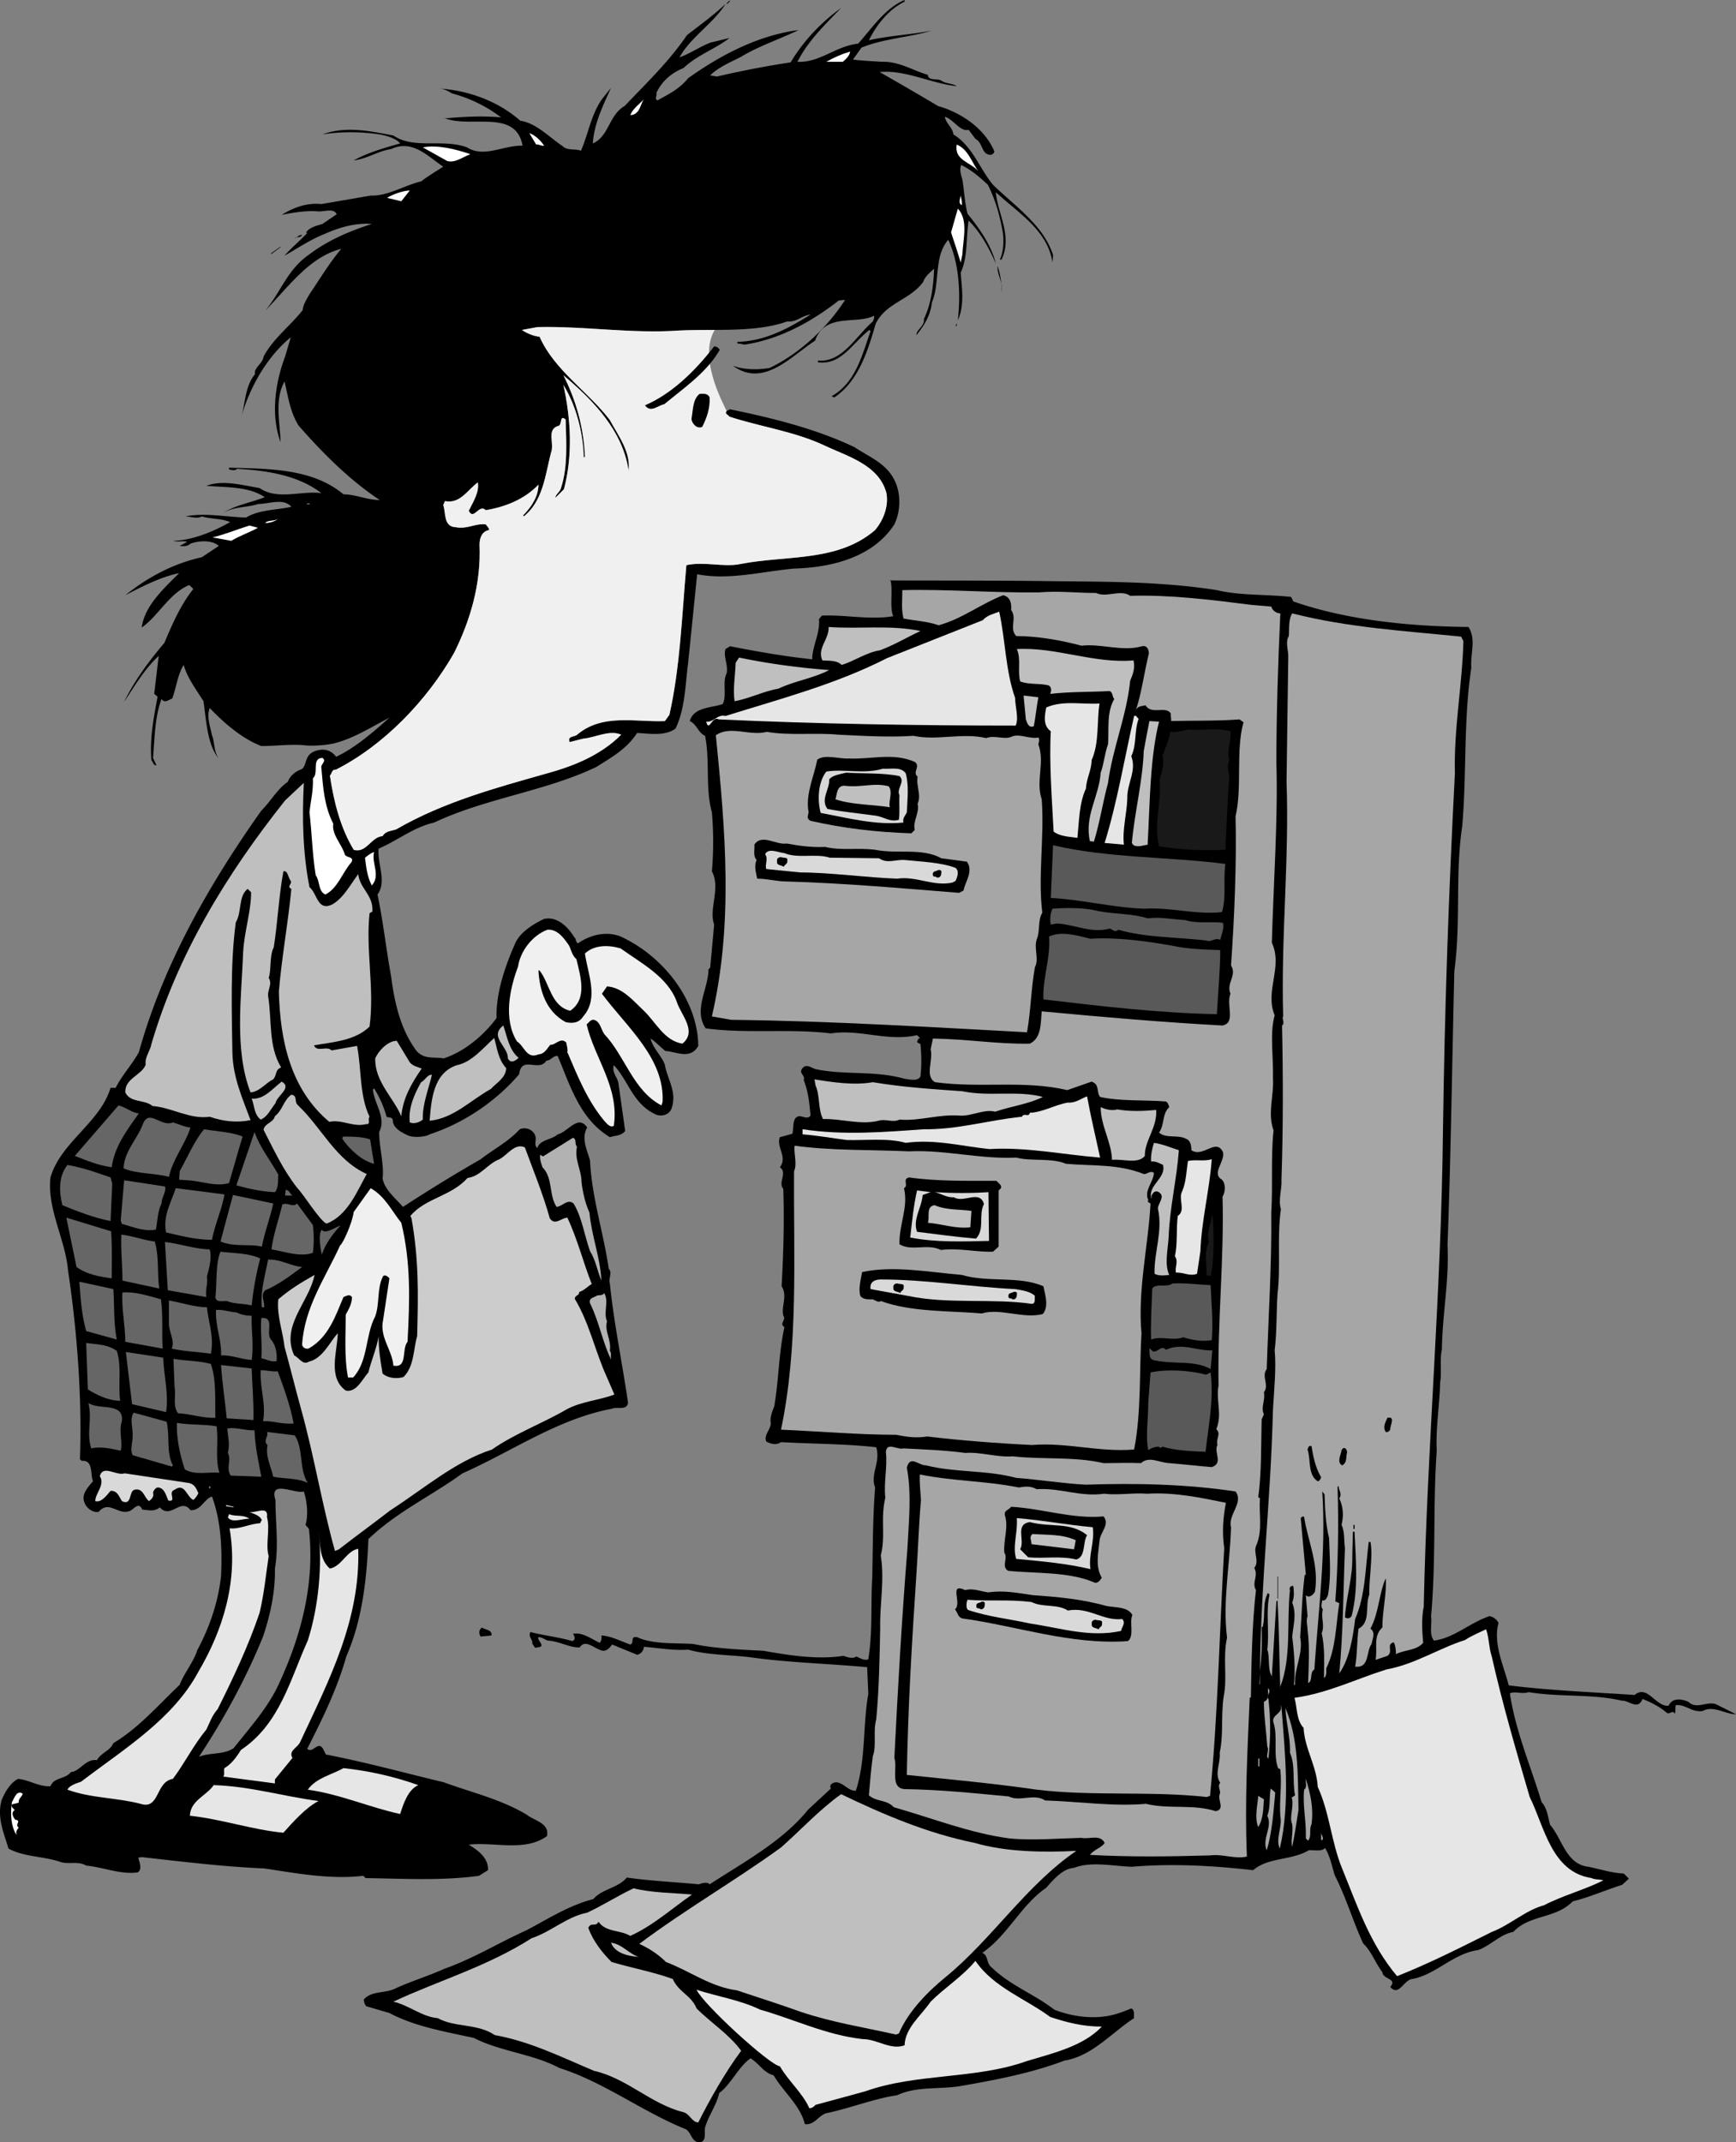<svg xmlns="http://www.w3.org/2000/svg" width="306.304" height="377.902"><rect width="100%" height="100%" fill="#808080" stroke="none"/><path d="M54.003 131.5c-2.5-.297-5.097.102-7.898.102-3.398-1.301-6.5-4-9.102-6.7-.597 1.5.102 3.301.403 4.801.5 1.297.3 2.899 1.199 4.098-2-2.301-2.2-6.598-2.7-10.098-1.3-2.101-2.8-4-3.5-6.402-1.1 1.8-1.3 4-2 5.902-.698.297-1.402.899-1.902.098-1.199 3.199-1.199 6.8-1.5 10.402l.602 1.297c-.5.102-.602-.598-.898-.898-.301-3.899.398-7.399 1.097-11.2l-.597-.5.796-6.699c-2.5 2.297-4.296 5.399-6.097 8.098 1.8-3.7 4.3-7.098 7.097-10.399 1.403-3.3 2.801-6.601 5.102-9.5l-.7-.699c-3.5 1.399-5.5 5.5-8.402 7.5.5-3.8 3.801-6.8 6.602-9.601-3.3.699-6.398 2.3-9.5 3.898 4-3.2 8.5-5.598 13.5-6.7l3-2c-1.102-1-3.3-1-5-.398-.5.5-1.3.5-1.898.399l1.296-.7c-.699-.3-1.5.102-2.398-.199 3.3-.101 6.8-1.5 10-3.3-1.7-.7-3.3-.5-5-1-.898.5-2 0-2.898 0 3.398-.7 7.199.101 10.699.199 2.3-1.399 5.3-1.301 8-1.899-1.403-1.601-3.903-.5-5.801-.5-2.2.7-4.398.399-6.398 1.7 2.199-1.5 5-1.899 7.5-2.899-2.801-1.902-6.704-1.703-10.301-2 2.898-1.101 6.398-.101 9.398.399 3.2 2.199 7.403.398 10.903.898-4-3.098-9.403-4-14.903-4.297-.3.399-1 .2-1.398.098V82.5c7 .203 14.699.102 20.199 4.703 2.2 0 4.102 1 6.398 1-5.296-3.5-10-8.203-14.296-13.101-1.5-2.301-1.903-5.301-2.5-7.801-1.801 3.199-.801 7.101-.704 10.699-1.796-4.898-.898-10.598.801-15.098l1-3.402c-4.398 3.602-7.398 9.203-8.8 14.3.8-2.597.703-5.698 2.5-7.8-.297-1.098 1.402-1.898 1.5-3.098 1.703-3.199 4.703-5.402 6.902-8.199.097-1 .699-1.902 1.199-2.8 1.7-2.5 3.5-5.5 5.602-8-5.602 1.398-9.301 6.699-13.403 10.898 2.801-3.399 3.903-7.2 7.602-9.801 3.398-2.598 7.199-4.2 11.199-5.5-3-.2-5.7.602-8.398 1.8-2.5 1-4.704 2.5-7 3.802 1-1.2 2.699-2.602 4-4L54.003 41c.602-.898 1.903-1.2 2.903-1.5l2.5-1.7c-.5-1.097-2-.5-3.102-.5-2.199-.198-4.597.2-6.597.602 1.898-1.199 4.398-2.199 7-1.902l8.699-1.5c3.097.102 5.898-1.797 8.898-2.5 1.301-1 2.5-1.7 3.903-2.598-2.602-1.699-5.403-4.902-9.204-3.101-2.199.3-4.199 1.699-6.597 2 2.5-1.399 5.398-2.2 8.199-3-.7-.899-2.5-1.399-3.7-1.598a33.52 33.52 0 0 0-10 0c4.098-1.5 8.302-.601 12.5.2 3.7 2.5 8.7.5 13 2.097 3 1.902 6.4-.398 9.802-.297-1.204-6.5-9-3.101-13.602-4.8h-.398c3.5-.301 6.597-.5 10.199-.2-2.5-1.902-5.5-3.402-8.602-4.203-.699-.398-1.5-.898-2.5-.898 5.102.3 10.403 2.101 14.5 5.699 2.801.402 5.102 2.902 7.5 4.5.7.8 2.403.402 3.2.8 1.3-3 1.8-6.398 3.703-9.101l1.597-2c-1.199 2.703-3 6.203-3.199 9.8 2.898-1.3 2.8-5 5.602-6.597 3.898-4.101 7.796-7.8 11-12.5 2.296-1.8 4.699-3.5 6.796-5.5-2.097 3.399-6.199 5.899-8.097 9.399 1.8-.602 3.597-1.899 5.5-2.602l3.3-.797c-2.402 1.899-5.703 3-8.101 5.297-2.2.902-3.8 2.3-4.8 4.402.198.5-.4 1 .198 1.301 1.801-1 3.903-2 5.403-3.902 5.898-4.2 12.5-7.598 19.5-8.5-3.301 1.601-7 2.8-10.301 4.8-1.8.899-3.898 1.801-5.3 3.2l1.198.199c4.301-1 8.403-1.797 13-2.5 2.204-3.7 5.301-7 8.903-9.598-2.903 3-5.903 5.899-7.7 9.5 3.899.2 6.797-2.8 10.7-3.199 2.5-2.8 4.8-6.3 8.199-7.703v.3c-2.898 1.403-5 4.2-6.3 6.802 3.5-.801 7.5-1 11.1-1.7-4 1.2-8.5 1.399-12.402 3l-1.5 2.098c1.403.203 3.5.3 5.102.402 3-.101 5.398 1.5 8.102 2.301.097 1.2 1.796.5 2.5 1.098.796.5 1.898.402 2.597.902-4.597-.5-9-2.902-13.597-2.5 3.296 1.899 6.796 3.899 10.296 6 3.903 1.098 8.102 3.797 9.903 7.899.097.398-.301.601-.5.699-1.801.101-1.403-2.098-2.801-2.801l-1.2-1.598c-1.5.399-2.698-1.902-4.198-2.3.199 1.199 1.398 1.898 1.5 3.101 3.398 2.098 4.597 6 7 8.899 3.898 3.8 8.898 7.101 10.597 12.398l-.097 1.3c-.903-5.698-5.903-8.597-10-12.398.296 3.801 3 7.7 1 11.899h-.301c.699-1.399.8-3.7.398-5.5-.5-2.7-1.3-5.301-2.5-7.7-1.5-1.398-2.898-2.601-4.699-3.5-.398.801 0 1.801.2 2.602.3 1.797.402 4 .902 6 2.199 2.7 4.199 5.598 5 8.797-1-2.297-2.5-5.297-4.801-7.598-.5 3.098-.102 6.399-1.403 9.2.204 2.8.704 5.699-.5 8.398.5-4.398.301-10-1.699-14.2-2.597 3-1.398 7.602-2.898 11.102-.2 2.2-1.403 4.098-2.7 5.7-.101-.899 1.5-1.602 1.297-2.801 1.301-2.7 1.704-5.899 1.801-8.899-.5.5-1.597 1.301-1.898 2.301-2.403 3.297-6.5 3.598-8.403 7.399-1.398 4.898-3.097 10.199-7.296 13l-.5-.2c4.296-2.402 5.398-7.3 6.898-11.5l-.2-.199c-3 2.297-5 6.297-9.1 5.7v-.301c4.3.398 6.698-4.301 9.698-6.899.102-.3.301-.601.204-1-3.204 1.598-8.602-.601-10.403 4.399-4.199 2.699-9.097 8.398-14.5 4.398 1.801.703 4.2.8 6.5.402 5.2-2.5 10.102-7 13.301-12l-1.102.098c-5 3.902-10.597 6.902-16.699 7.8-.3-.097-.8-.198-1.199-.198V60.3c4.8-.098 8.898-2.301 12.898-4.801-1.398.102-2.5 1.402-4.097 1.203-3.828 1.363-8.305 1.473-12.801 1.496-2.086.012-4.172.008-6.2.102-8.5.601-16.8-.801-25.1-.598l-2.7.5c.5.399 1.898 1.098 3.102 1.2 2.597 5.898 8.597 9.699 12.398 14.699 1.5 2.8 3.7 5.601 3.3 8.898-1-6.898-6.1-12.297-11.5-16.797 2.2 4.297 3.598 9.2 3.802 14.399-.102 0-.102.101-.204.101-.097-4.203-1.296-9.101-3.597-12.8 1.3 5.898 1.699 12.3.097 18.398l-1.5 1.5c0-.598.903-1.098 1-1.801 1.204-3.598.903-8.098.801-12-1.097-.898-.597.8-1.199 1.102-2.3.601-.7 3.101-1.398 4.8-1 3.899-1.403 8.5-4.801 11.2l-.102-.2c1.403-1.402 2.7-3.3 2.7-5.402-2.5 2.602-5.797 3.902-9.297 4.5-1.204-1.2-2.102 1.902-3 .102.796-1.602 1.898-3.301 1.597-5-1.898 1.398-3.097 3.8-5.8 3.3l-.297.7c.5 1.398 0 3.8 2.199 3.898 2 .402 3.398-.7 5.3-.5.2.3.598.602.598 1-1.199.203-1.699 1.3-1.699 2.602.3 6.8-1.602 13.3-4.5 19.101-4.8 8.399-12.398 16.297-20.898 20.598-.704-.098-.602.699-1 1 .699 4.601 1.796 9.101 4.199 13.101 2.199.7 3.097-2.3 5.097-2.402.5-.898 1.5-.898 2.403-1.2 8.3-4.8 17.5-7.3 26.699-9.898 4.7-1.3 9.398-3.199 13-6.8-2.102-.899-4.5.5-6.7.699l-2.402.601c-.398-1 .602-.902 1.204-1.199 4.5-3.902 10.296-2.3 15.597-2.5l.801-1.101c1.898-8.399 2.2-17.399 3-26.399 3.102-.703 6.602.399 9.5-.203 8.102-1.598 17.2-.297 23.8-6 1.5-1.797 2.4-4.2 2-6.5-1.3-5-6.902-6.5-10.902-8.398-5.296-2.5-11.296-3.301-16.796-5.102-.301-.398-.903-.5-.5-1l.597-.297c7.301 1.5 15.102 3.399 22 6.7 2.2 1.5 5.301 2.699 6.801 5.398 1.398 2.402 1.398 5.699.2 8.199-3.7 5.703-10.802 7.602-17.7 7.8-5.602.5-11.5 2.102-17.102 1 0 0-1.5 14.802-1.597 15.7-.5 3.8-.5 7.902-2.2 11.5-1.8 1.402-4.601.902-6.8.8-1.801 2.802-4.5 4.302-7.2 6-9 4.302-19.5 5.5-28.601 9.802-3.602.8-6.5 3.199-9.8 4.601-.302 2.5 1.5 5.797-.2 8.098 1 4.699 1.5 9.5 2.398 14.402.602 4.598 1.602 9.297 4.5 13.2 1.403 1.5 2.801 1 4.801 1.3 3.602-1.203 6.903-3.902 9.301-7.101-.102-4.5 1.5-9.102 3.3-13.2.9-2 3.2-3.402 5.098-4.3 2.301-.5 4.204 1.398 5.301 3.199.403.3.2.902.7 1.101 2.101-1.5 5-2.199 7.5-1.199 7.402 3.399 13.601 11.098 13.703 19.297-1.403 2.5-3.903 1-5.801.902-.903-.699-1.7-1.601-2.602-2.199.301 1.598 1.903 3 2.5 4.598.403 2.5 2.2 4.8 1.2 7.699-.399 1.203-1.899 1.602-3 1-3.899-1.898-4.7-6-7.2-8.598-.398 1.2.602 2.098.801 3.098l1.2 8.5c-.7.902-1.802.8-2.7 1.102-5.3-3.2-7-9.102-9.2-14.301-.698-.2-1.198.8-2 .8-1.3 2.102-4.402-1-4.8 2.399-4.3 5-10 8.703-15.8 10.602-.7.5-3 .601-3.802.199-1.097-.5-2.699-1.301-2.699-2.7-.097-.601-.699-.398-1.097-.601a18.655 18.655 0 0 0-2.204-5l-.199.203c.2 2.5 2.403 4.899 1.102 7.5 0 2.797.898 5.7.597 8.2.403 2 2.204 3.398 3.602 5 4.602-3 9-5.7 13.7-8.403 2.3-1.797 4.902-3.098 6.902-5.297 1.199-.5 2.597.2 2.796 1.399.102.8-.296 1.398.301 1.898.5-1.5 2.5-1.398 3.602-2.398 1.8-.399 3.597-3.602 5.199-1.2-1.102 1.899 0 4 .5 5.801.3 6.5 2.398 12.797 3.3 19.098.7.699-.1 1.8.2 2.601.7 6.899 2.2 14.098 3.2 21-.098 1.5-2 .7-2.802 1.098-9.597 1.8-17.597 7.5-26.398 11.402-5.5 4-11.602 6.801-16.602 11.598-.296 7.203-1.097 14.3-3.898 20.703-1.602 5.7-4.2 11-6.898 16.297 1 .902 1.898-1.5 2.796 0l.5 1c7.204 1.402 13.704 3.203 20.801 4.902 4.903 1.801 10.102 3 14.602 5.7 1.398 1.101 4.097 1.5 3.597 3.8-3.898 2.801-9.199 1-13.796 1.5 1.597 1 3.5 2.301 3.398 4.5l-1.602 1c-6.5.899-13.398.5-20 .399l-.398-.399c-6 .7-12-.5-17.5-1.3-7.102-.301-14.5-1.2-21.602-2l-.597.101c.097.598.8 2-.102 2.598-3.097.402-6-.899-9.097-1.2-1.5-.898-3.204-.101-4.704-.699-3.097-1-6.199-.8-9-2.3-.796-2.7-2.097-5.5-1.199-8.602.602-1.398 1.5-3 2.903-3.7 2 .2 3.597 1.403 5.699 1.302.597-1.602 2.597-1.2 3.597-2.5 1.602-.102 2.602-2.399 4.602-2.102.8-1.398 2.3-1.598 2.898-3 4.5-2.7 7.903-6.7 11.704-10.297.796-2.101 2.5-4.101 3.097-6.101 2.2-4.102 3.7-8.5 4.2-13.102.203-5 0-9.598-1.598-14-1.403.402-1.903 2.5-3.801 2.402-1.7-2.3-3.5 1.7-5.398-.5-1 .801-1.903.5-3.102.399-.7-1.598-1.602.199-2.398.3-2 .602-3.5-2-5.301.102-1 .2-2-.601-2.403-1.402-.796-1.598.403-2.801 1.403-4-.5-1.2.097-3.801-2-3.598l-.301-.3c.398-10.801-.5-22.602-2.102-33.301-.5-5.602-3.699-10.7-3.097-16.399 1.8-6.203 8.8-9.703 10.597-15.8h.903c1.097-2.2 2.898-4.102 4.097-6.301C28.804 170.203 36.707 156.3 46.105 143c1.8-1.797 2.8-3.797 4.7-5.098.3-1 1.402-1.902 2.402-2.199 1.148-.789.25-2.937 3.21-3.414 1.938-.312 2.887 1.211 2.887 1.211 3.403-1.598 6.602-4.398 9.403-6.898-3.102 1.601-6.164 3.582-9.563 4.48-1.477.395-4.039.52-5.14.418zm-5.398 133.102c0 4.101.602 8.101-.102 12.101.102 3.899-.796 8.2-2.097 12-3 7.399-7 14.7-11.301 21.2 2-.801 4.2-.301 6.102-1.5 3-3.801 6.296-7.403 8.199-11.801 3.699-8.102 6.199-17.301 5.097-26.899l-.597-.703c.5-1.7.3-4.098-.301-5.898-1.5.5-6.2-2.2-5 1.5"/><path d="m128.707.102.097.101-.5.5-.097-.101.5-.5"/><path fill="#fff" d="M148.707 10.902h-2.903c1.403-.8 2.801-1.402 4.2-1.8-.098.699-.7 1.3-1.297 1.8m-37.5 9.398c.5-1.198 1.597-1.898 2.398-2.8-.602.8-.7 2.8-2.398 2.8m-15.204 5.403c-.5.098-.898-.3-1.398-.203l-1.2-2c1 .3 2.098 1.402 2.598 2.203m76.602 4.5c-1.3-1.601-4.3-1.902-3.8-4.703 2 .8 2.698 3.203 3.8 4.703m-89.602-3c-1.398.5-2.699 1.598-4.097 1.2L74.605 26c2.5-.5 5.8.3 8.398 1.203M70.804 35.5l-2.5-.598c.903-.601 2.903-1.3 4-1.3l-1.5 1.898m98.903.703c-.704-.402-.301-1-.204-1.703.102.602.301 1.102.204 1.703m.097 8.699c-.097.399-.199.899-.3 1.399-.5-1.7-1.098-3.5-1.7-5.301l1.2-4.2c1.902 2 .902 5.5.8 8.102"/><path d="M53.304 41.5c-.3.5-1 .203-1.3.5.402 0 .703-.7 1.3-.5m-3.801 2v.102L47.906 44.8l-.102-.098 1.7-1.203M176.707 51.5c.296-1.797-.801-3-.704-4.598.5 1.399.801 3.399.704 4.598m-8.102 6 .2-.5v.5zm-65.398 23.8.199.102-.301 1.399h-.102l.204-1.5"/><path fill="#fff" d="m54.003 88.902.403-.101.398.101zM49.105 91.5c-.602.5-1.398.703-2.3.8.3-.597 1.6-.3 2.3-.8m-3.602 1.602c-1.199.699-3.199 1.398-4.699 2.3l-3.3-.601c2.101-.5 4.3-1.399 6.5-2.098l1.5.399"/><path d="M184.003 102.5c10.594.137 20.5 0 30.704 1.602 4.199 1 8.5.699 13.097 1.199l.403.8c9.5 3.301 20.5 4.399 30.898 4.5 1.398 2.2.3 4.7.5 7.2-1.398 9.101-.8 18.5-1.602 27.902-1.296 8.598-.199 16.797-1.398 25.598-.398 16.5-.602 32.199-1.2 48.402.302 6.2-.902 12-1 18.399-.402 1.601 0 4.199-.3 5.699-.102 4.199-.8 8.101-.602 12.101-.699 9.598-.097 19.098-1 29.2.204 1.3-.398 3.199.5 4.3 3.5-.402 6.403-3.199 9.801-4.3.7.101 1.301.601 1.602 1.199-1 3.601.898 7.5 1.8 11 7.098.902 14.797 1.199 22.2 1.699 2.3-1.898 3.699 2.102 6 1.902.699-1.5 2.3-1.199 3.5-.699 1.398 1.399 3.199-.101 4.8.399l3.598 1.8c-1.898 0-4-1.601-5.8-.601-1.899.402-3.098-1.2-4.797-1-.204.402 0 1-.204 1.5-.5-.801-.898.402-1.597-.301-1.2-1-2.602-1.7-4.102-2.297-.8 2.098-2.398.2-3.699.297-5-1.2-10.898-.598-16.398-1.5-1.102.402-2.301-.2-3.301.203 1 6.7 3.699 12.899 5.597 19.2 1 1.097 1.102 2.597 1.5 4 2.204 2.597 2.801 6.898 6.704 7.398 2.097.402 4.097 1.101 6.296 1.199l.903.902-1.2 1.098c-2.902.902-5.8 2.203-8.703 2.902-3 3.098-7.597 2.301-10.5 5.399-2.296.402-4 2.402-6.199 3.199-4.398.602-7.398 4.3-11.597 5.102-1.5.101-2.403 3.199-3.903 1.398 1.301-1.5-1.3-1.297-1.398-2.598-1.301-1.699-1.801-3.5-3.403-5.101-1.796-3.899-3-8.098-5-12-.5-1.598-.796-3.301-1.699-4.801-.699.703-2.097.3-2.898.402-3 1.801-7.102 1.2-9.801 3.5-7.2-.8-14.102-1.199-21.398-.601-3.301-.098-7.204-1-10.204.199-1.898.102-3.5 1.902-4.898 3.5-4.5 3.102-6.7 8.3-11.3 11.5 1.1.402.698 1.8 1.6 2.5 3.4 3.3 7.5 4.703 11.098 7.5 2.704 1.102 6.102 1.602 8.903 1.203 1.699-.203 3.199-.8 4.699-1.402.7.3.398 1.3.5 1.699-4 2.602-7.398 6.703-12.3 7.5-5.802 2.203-12.098 3.402-18.4 4.5-3.8.602-7.698 0-11.1 1.602-4.098.601-8.302 2.3-12.598 3.199-1.403.5-2 2.101-3.704 1.902-.796-3.3-3.796-5.703-5.5-8.601-1.796-.5-2.464-2-4.066-3-2 1.3-3.633 4.8-5.531 6.101-.5 2.2-1.903 4-2.5 6.098-.2.8.398 2.601-1.102 2.601-1.3-.101-1.3-1.699-2.3-2.3-7.7-3.102-14.399-8.301-22.297-10.801-4.704-2.5-10.403-2.899-15.102-5.301-5-1.098-10.398-2-14.898-4.398l-4.102-1.2a1.92 1.92 0 0 1-.398-1.199c1.398-1.601 3.898-1 5.699-2 2.898-1.3 5.597-2.101 8.5-3.402 5.097-1.801 9.597-4.598 14.5-6.801 3.8-2 7.5-4.398 11.8-5.5 1.5-1.797 4.297-1.898 5.899-3.797 4 .598 8.602.797 12.7 1.2.5-.2 1.5-.5 1.902 0 6-3.903 12.898-7.602 17.398-13.2l4-3.703c-.398-.7.398-1.098 1-1.098 1.398.2 2 1.5 3.398 1.5 1.801-5.5 1.204-11.5 2.204-17.101l-.204-4.7c-6.296-.601-13.796-.8-20.199-1.699-3.699-.5-7.898-.402-11.398-1.402-2.5.203-5.2-.297-7.801-.5 0 .602-.5 1.3-1.2 1.402l-4.402-1.8c-.398.5-.796 1.101-1.597 1.101-1.403-.203-3.102-2.203-4.102-.601-1.8.101-3.597-1.102-5.699-1.2-.5-.199-1-.601-1.602-.601-.296.601 1.5 1.699-.199 1.8-.597.301-.597-.5-.898-.601.199-.7-.801-1.297-.301-2.098 2.3.598 5 .899 7.398 1.598.602-.297.403-.797.102-1.297 1.7-.3 3.2.899 4.7 1.598.3-.301.402-.801.3-1.301 1.7.102 3.398 1 5.102 1.602.796-.301-.102-1.5 1.199-1.301 2.8 1.3 6.699 1 9.898 1.199 3.801.8 8.301 1 12.403 1.203 4.5.797 9.398 1.598 14.097.899.7.199 1.602.601 2.301.101.602.297 1.5.797 2.102.5.796-5 .398-9.5.699-14.601.097-5.102.097-10.7.5-15.7-.903-2.3 1-4.5.199-7.101-5.2-.598-11.3-.598-16.8-.899-.9.598-1.802.301-2.598-.101-.5-1.098.699-2 .796-3.2-.199-1 .204-2 .602-3 .8-4.601.8-9.5 1.8-14-1-.601.4-1.3-.198-2-.403-1.699.796-3.5-.301-5.199.3-5.3.5-11.3.3-17.199-1-1.101.797-2.8-.601-3.8 1.398-1.801-.7-3.602 0-5.301l2.2-.602c.3-1.098-.098-2.898 1.198-3.098.704 0 1.5.598 2-.101-.199-2.399-.398-4.2-1.199-6.301.301-.797-.699-1-.398-1.797.699-1.203 1.597-.402 2.5-.101 5.3 1.101 10.398.199 15.699 1.699.898.101 2.3.5 2.8-.399.2-1.8.2-3.699 0-5.699-.198-.203-.6-.203-.6-.5.198-.203.198-.703.6-.5l-.6-.601c-5.2 1.199-10.098-1.102-15.2-.301-7.3-.899-14.8.101-22.102-.899-2.199-3.3.5-7 .5-10.402l.301-.297.7-7.601c-1-2.801 1.203-6.399-.399-9.399.3-3.3.3-7.101 0-10.402-1.2-4.399-.3-8.899-1.2-13.5-1.198-.5-1.5-2.098-2.698-2.598.699-2.5 3.796-2.3 5.796-3 .801-1.402-.097-4 .704-5.402.296-1.598-.602-2.899-.204-4.301l.801-.5c4.602.902 9.602 1.8 14.5 2.3 0-2.3 1.403-4.5 1.2-7.097l.5-.601c4.101-.2 8.402.8 12.601.101-.7-1.601 0-4.726-.5-6.351-2.3.101 15 0 26.898.148"/><path fill="#a6a6a6" d="M206.628 127.191c.07-.488-.125-.863-.023-1.289-.898-1.5-3.398.301-4.5-1.5-.602.2-1.398.098-1.7.899 1-2.899 1.5-6.801 2.302-10 0-.7-.301-1.5-1.204-1.301-3.5 1-7.097-.5-10.699-.098-3.699-1-7.898-1.699-11.5-1.699-1.3-1.402.2-3.101-.898-4.601.098-1.102-.102-2.301-1.403-2.602-3.898 1.5-7.296 4.203-11.398 5.3-1.898-.698-4.3-.8-6.2-1.198-.402-1.801-.198-3-.198-5 8-.2 16 .5 24.097.398 3.5-.297 6.602.102 10.102.102 1.8.898 4.3-.7 6 .5 7.097-.2 14.3.699 21.398 1.601l3.5.297c.2.703.903 1.203 1.602 1.203-.403 8.598-.7 17.797-.7 26.297.297 9.902-.5 21.102-.8 31.8 2 4.302-1.301 8.5.5 12.802-.903 3.199-.2 7.3-.301 11.199.2 2.8-1 6.101.102 9.101-.5 4.7-.102 9.598-.403 14.5.102 8.899-.5 18.399-.8 27.598-1 1.3.5 2.8-.5 4.102.3 1.398-.598 2.601 0 3.898l-.399.902c-.102 4.301 0 9.598-.602 13.7l.301.199c-.199 2.902.5 5.5-.597 8.199-.704 1.402.597 2.8-.403 4.102.801 1.3-.5 2.601.301 3.898-.7 6-.8 13-.898 18.902l-.204.098c-.398 9.203-.898 18.402-.5 28-2.097.5-4.296-.5-6.5-.2-7 .2-14.097.302-21.199-.097.801-1 2-1.203 2.602-2.101-.801-1.602-2.7-.602-4.102-.899-4.097.098-8.699.5-12.699.098-6.898-.899-13.7-3.598-20.398-5.5-1.301-1.399-3-.899-4.403-2.098.2-2.3.403-4.8.7-6.902.703-1.899 0-4.301.601-6.5.5-5.301.602-11 .7-16.2-.098-4.101.8-8.3.1-12.699.9-3.601-.1-6.402.802-10.199-.301-2.8.398-5.402.097-8.101.2-1.801 2-.301 3.102-.602 3.8.203 7.097.3 10.898.8 2.801-.198 5.5.802 8.403.602 5.296.598 10.898 0 16 1.2 2.199 0 4.5-.102 6.597 0 1.5-1.301 3.102-.102 5 0 2.5.199 5.102.5 7.5.699 2.102-.7.301-2.598 1-3.899-.3-1.199.7-1.902-.199-2.8 1.102-2.602-.102-5.102.398-7.7-.199-11.402 1-22.199.704-33.3.5-.801.597-2.301-.102-3-1.898-1.102.5-3.102.2-4.801-1.2-2.7-3.5 1-5.598-.399 0-.699-.102-1.699-.903-2-1.398-.8-3.5 0-4.8-1.101 1-1.399.5-3.301 1.8-4.5-.097-.301-.199-.801-.597-1-3.903-.301-8 0-11.602-.801-.7-.797 0-2.2-1.5-2.7l-4.3 1.5c-7.598-1.8-15.2-.3-23.302-1.398-1.898-1-.296-3.902-.796-5.8l.398-1.899c6.2.098 11.3 1 17.102.899 2.097-1 1.898-3.7 2.097-5.7 10.7 1 20.903 1.899 31.903 2.5 2.398-.5.597-3.601 1.398-5.601-.8-1.899 1.2-3.2.102-5 .597-8.399 1-18.399.796-26.301 1.204-5.098 0-11.598 1.403-16.598l-.7-.5c-4 .301-8.28.188-12.078.29"/><path fill="#191919" d="M206.503 129.05c1 .302 2.204-.25 3.301-.347 2.7.2 4.7-.402 7.301.297.2 1.703-.7 3.402-.2 5.102-.5 1.101-.1 1.898 0 2.898-.3 4-.5 8.703-.698 12.902-4 .2-7.704 0-11.704-.601-1-4 .5-7.899.102-11.801.398-1.297.898-2.898.5-4.2.441-1.019 1.2-2.964 1.398-4.25"/><path fill="#e6e6e6" d="M176.304 107.902c1.102 5 1.102 10.399 2.801 15.2 0 1.5.7 3.601.102 4.898-16.903 0-35.301-.297-52.403-1.098-1.199-.699-1.699 2.399-2.199.399 1.2.199 2.102-1.399 3.398-1 9.602-3 19.5-5.598 28.5-10.2 5.602-2.199 11.301-4.5 16.903-6.699.8-.902 1.898-1.101 2.898-1.5"/><path fill="#a6a6a6" d="m257.804 112.3.403.802c-.204 7.8-1.704 15.398-1.5 23.3-1.102 21.2-1.801 41.2-2.102 62.7-.3 29.3-2.8 55.699-3.398 84.3-.403 2-.301 4.301-.102 6.399-1.2 1.402-3.3 1.199-4.8 2 0-.598-.098-1.7-.4-2.098-1.402.399 0 1.598-1.1 2.399l-2.098.699c.398-1.899-.5-4.2 1.199-5.7 0-2.898.8-6.101.597-8.699-1.199 2.7-1.199 6.098-2.699 8.899 1 .699.301 1.902.2 2.699-1 1.3-.297 4.3-2.899 4 .398-2.2.3-4.598.602-6.7 2.199-1.097 1.097-4.097 1.898-6-.102-2.698.7-6.8.2-9.3h-.302c-.597 4.602-.597 9.5-2.398 13.602-.398 3.3-1 7-2.8 9.601.698-7.402.698-14.402 1-22.101-.2-1.2 0-2.899-.598-4.102.398-1.598.296-3.2-.403-4.7.602-.8-.199-1.5-.097-2.198l-.204.199c.204 6.699.102 13.601-.398 20.199l.7.3c-.598 3.802-.598 8.102-2.302 11.5 0 .602.102 1.403-.398 1.7 0-2.797.2-5.098-.398-7.898.597-1.5-.204-2.7.199-4.2-.403-.402-.2-1.101-.102-1.601.602.199.801-.5 1-.899.602-3.3.301-6.699.2-10.101-.598-2.399-.7-4.899-.797-7.7l-.403-.5c.7 10.602-.699 21.102-1.398 31.399-.903.5-.2 2-1.102 2.402.102-2.902.301-6.402-.097-9.402 0-.797-.301-1.5 0-2.398l-.301-3.7c.597.598 1.3-.101 1.597-.601.801-4.7-1.296-9.098-1.898-13.2-.2-.199-.5 0-.602.2l.903 10h-.2c-.5 4-.5 6.8-.8 11 .597 2.902-1.102 5.5-.903 8.402h-.199c.301-2.8 0-6-.3-8.5.203-2.203.8-3.902 0-6 .402-1.101.3-1.703.203-2.902-.5-.2-.801.402-.602.699-.602 5.5.3 11.902-1.7 17v.703c-.198-5.402-.198-10.8-.5-15.902l-.198.199-.801 13.203c-.801-1.3-.301-3.402-.801-4.703.398-3.2-.3-6.7.398-9.7l-.296-.3c-1 1.902-.403 3.8-.903 6h-.199c.102 2.5 0 5.3-.3 7.8.198-16.198 1.902-30.097 2.3-46.097.2-3.5.602-7.5.3-10.5.4-3.203.302-6.902.5-9.902.598-5-.1-10 .598-15-.5-1.7.204-3.399.102-5.2.3-8.8.3-18.3.102-27.199.597-.402-.102-1.199.199-1.601-.403-14.2 1.097-27.598.597-41.399.102-7.199.204-15 .301-21.902.102-1.098-.597-2.7.102-3.797.097-1.3-.102-2.902.597-4 9.801 2.5 19.903 3.098 29.801 4.098"/><path fill="#bfbfbf" d="M162.406 111.3c-2.301 1.102-4.7 2.5-7.102 3.403-2.5.399-4.5 1.899-6.8 2.598-.899-.899-2.297-.7-3.399-.801-1-2.098 1.2-3.7 1.102-5.898 5.5.398 10.699-.399 16.199.699m37.597 5.199c.301 1.402-.097 2.402-.597 3.602-.602 6.101-3.102 11.898-3.903 18-.898 3.3-1.5 7.199-2.5 10.398-.199-.098-.5-.098-.699-.098-1-4.5 1.602-7.8 1.903-12.101.597-1.598.699-3.399 1.296-5 .204-2.598-.296-5.598 1.102-8-.398-.399-.2-1.098-.8-1.399-3.802.2-6.9.098-10.5.5.198-.5.3-1.199-.302-1.5-1.597-.402-3.5-.101-5-.699-.5-1.8.204-4-.597-5.703 6.898-.398 13.597 2.602 20.597 2m-53.699 1.703c-2.898 1.5-6.097 1.899-9 3.297-2.5.402-5 1.703-7.699 2.203-.3-2.3.102-4.3.2-6.8l.6-.903c5.302 1.102 10.598 1.8 15.9 2.203"/><path fill="#bfbfbf" d="M183.207 123c-.301 1.602-.5 3.602-.801 5.102-.903.398-1.2-.602-1.403-1.2l-.398-4.199 2.602.297"/><path fill="#e6e6e6" d="M194.003 124.102c-.5 3 0 6.898-1.398 10 0 1.699-.898 3.199-1 5-1.2 2.601-1.2 5.699-1.5 8.699-1.3-.2-3-.2-4.2-1.098-.3-5.703-.8-12.203-.5-17.703-1.402-1-1.1-2.7-.8-4.2 3-1.3 6.2-.5 9.398-.698m6.903 2.698c-.801 2.102-.301 4.5-1.301 6.602 1 2.598-.8 4.801-.7 7.5-.1 2.7-.902 5.5-.6 8.098l-3.4-.297c2.2-7.101 3.5-14.902 5.2-22.402.398-.2.5.3.8.5"/><path fill="#f0f0f0" d="M126.105 58.2c-2.086.01-4.172.007-6.2.1-8.5.602-16.8-.8-25.1-.597l-2.7.5c.5.399 1.898 1.098 3.102 1.2 2.597 5.898 8.597 9.699 12.398 14.699 1.5 2.8 3.7 5.601 3.3 8.898-1-6.898-6.1-12.297-11.5-16.797 2.2 4.297 3.598 9.2 3.802 14.399-.102 0-.102.101-.204.101-.097-4.203-1.296-9.101-3.597-12.8 1.3 5.898 1.699 12.3.097 18.398l-1.5 1.5c0-.598.903-1.098 1-1.801 1.204-3.598.903-8.098.801-12-1.097-.898-.597.8-1.199 1.102-2.3.601-.7 3.101-1.398 4.8-1 3.899-1.403 8.5-4.801 11.2l-.102-.2c1.403-1.402 2.7-3.3 2.7-5.402-2.5 2.602-5.797 3.902-9.297 4.5-1.204-1.2-2.102 1.902-3 .102.796-1.602 1.898-3.301 1.597-5-1.898 1.398-3.097 3.8-5.8 3.3l-.297.7c.5 1.398 0 3.8 2.199 3.898 2 .402 3.398-.7 5.3-.5.2.3.598.602.598 1-1.199.203-1.699 1.3-1.699 2.602.3 6.8-1.602 13.3-4.5 19.101-4.8 8.399-12.398 16.297-20.898 20.598-.704-.098-.602.699-1 1 .699 4.601 1.796 9.101 4.199 13.101 2.199.7 3.097-2.3 5.097-2.402.5-.898 1.5-.898 2.403-1.2 8.3-4.8 17.5-7.3 26.699-9.898 4.7-1.3 9.398-3.199 13-6.8-2.102-.899-4.5.5-6.7.699l-2.402.601c-.398-1 .602-.902 1.204-1.199 4.5-3.902 10.296-2.3 15.597-2.5l.801-1.101c1.898-8.399 2.2-17.399 3-26.399 3.102-.703 6.602.399 9.5-.203 8.102-1.598 17.2-.297 23.8-6 1.5-1.797 2.4-4.2 2-6.5-1.3-5-6.902-6.5-10.902-8.398-5.296-2.5-11.296-3.301-16.796-5.102-.301-.398-.903-.5-.5-1-.852-1.773-4.977-9.523-2.102-14.3"/><path fill="#bfbfbf" d="M204.503 127.3c-1.597 6.403-1.597 14.102-2 21.403V149c-.699.102-1.699.5-2.5.102l-.296-.399c.5-5.5 1.898-10.8 2.097-16.203.301-1.7.7-3.797 1-5.297l1.7.098"/><path fill="#a6a6a6" d="M135.304 129.102c4 .699 8.602.101 12.602.5 4.3.199 8.898.5 13.3.199 4 .902 8.598-.598 12.797.402 1.5-.601 3.301.399 4.602-.3 1.398-.5 3 .5 4.602.199.296.398.097.699 0 1.199 1.199 3.199-.5 6.5.597 9.699.5 6.703-.699 13.5.102 20-.801 1.3-.403 3.203-.903 4.5-.699 1.602.403 3.703-.398 5.102-.7 3.898-.7 7.601-1.398 11.5-16.801-.899-34.5-2-52.204-2.2l-3.398-.601c3.8-16.399 2.398-32.7.7-49.598 2.6-1.8 5.902.2 9-.601"/><path d="M161.406 134.402c1.097.801-.5 1.801.5 2.598-.301 1.602.699 3.203 0 4.8.398 1.5-.903 3.102-.5 4.602l-.602.598c-6.3-.2-12-.898-17.8-2.2-1-.597-.098-1.198-.399-1.898-.398-3 1-5.902 1.602-8.902 1.398-1 3.796-.098 5.5-.2 4 .2 7.796-1.097 11.699.602"/><path fill="#fff" d="M56.707 135.5c.296 3.402.5 6.703 2.097 9.8-.3 1.903 1.403 3.5 2 5.302.102.8 1.801.398 1.2 1.5-1.598 1.8-2.399 4.601-4.598 5.699-1.301-.598-.903-2.301-1.7-3.399-.601-3.601-.703-7.902-1.101-11.101.2-2 .7-3.801.602-6 1.097-.899-.301-3.598 1.699-3.598.8.598-.403 1.098-.2 1.797"/><path fill="#d9d9d9" d="M159.804 136.402c.602 2.2.301 4.399.2 6.899-.2.5-.797 1-.598 1.8-4.903.5-9.801-.8-14.602-1.699-.597-2.199-.5-5.402 1-7.3 3.2-.5 6.602.5 10-.5 1.403.101 3.102-.399 4 .8"/><path d="M158.707 136.902c1.097 1-.602 2.2 0 3.399-.102 1.5.097 2.8-.102 4.3-1.5.5-2.7-.5-4-.699-2.898-.402-6-.699-8.602-1.199-1.296-1.703.403-3.402.301-5.203.602-.797 1.903-.898 3-1.2 3.102.2 6.403 0 9.403.602"/><path fill="#bfbfbf" d="M54.605 156.5c1.398 1.102 1.398 4.402 4.102 3 2-1.2 3.199-3.598 4.5-5.297.296 2.598 2.699 3.7 2.5 6.598l-.5.3c-.704 6.5.898 13.2 0 20-2.602 2.5-6.403 2.7-9.801 3.301.5 1.301 2.3 0 3.097.899l4.5-.801c.801 4.102.403 8.8 2.204 12.5-.403.402.296 1.402-.602 1.3-2.3.602-4.3-.898-6.5-.398-6.8-5.699-8.7-14.3-8.898-23 .5-6.101 1.597-11.8 2.199-18.101-.903-.399.199-.899-.102-1.399-.5-.601-.5-1.902-1.3-1.699-.797 4.297-1 8.899-1.7 13.399-.8 1.5-.398 4.101-.898 5.398.699 1.102-.2 2-.102 3.203.7 4.2 0 8.797 2.301 12.598-1.102.402-.7 1.3-1.398 2.101-1.301.598-2.403 2.2-4 2.301-2.903-7.402-1.602-16.902-1.301-24.8.199-3.602 1.398-7.102 1.398-10.5l-.597-.602c-1.704 1.3-1 4.101-2.102 5.902-1 7.399-.7 15.797-.602 23 .102 4.399 1.801 8.098 3.204 11.899-2.5.5-4.903.199-7.204-.602-3.5.5-6.597-1.598-10.097-1.898-1.403-1.2-3.903-.5-4.801-2.399-.102-2.5 2.898-3 3.602-4.902-.204-1.301.796-2.399 1-3.598 4.597-15.703 13.097-29.8 23.597-43l3.301-3.101c-.3 6.199-.2 12.3 1 18.398m102.199-17.797c.801 1.098-.097 2.598.2 3.7-3.098-.5-6.598-.403-9.598-1.403.3-.898.199-2.398 1.597-2.398 2.903.398 5.102-.602 7.801.101"/><path d="M145.605 149.402c3 .7 5.5.098 8.8.5 3.9.801 8.2-.402 11.7 1.5l4.5.598c1.2 1.703-.3 3.5-.602 5.102l-.796.398c-10-.797-20.102-1.7-30.301-2-1.903 0-3.5-.5-5.301-.5-.2-1-.602-2.297-.102-3.297-.699-.703-.296-1.902-.398-2.703 1.3-2 3.8.102 5.7-.2 2.198.403 4.198.7 6.8.602"/><path fill="#595959" d="M216.207 152.402c-.403 2.801.199 5.899-.602 8.5-4.602.5-9.102-.902-13.7-.601-5.698-.2-10.8-1.598-16.5-1.899l.4-9.3c9.8 2.3 20.3 2 30.402 3.3"/><path fill="#d9d9d9" d="m146.406 151.3 8.699.102c1.398 1 2.898.2 4.5.301 2.8.297 6.398.399 9 1.399.7.601.3 1.601 0 2.3l-.602.301c-3.398.7-6.296-1.203-9.699-.703-5.5-.2-11.898-1.098-17.097-1.098l-6-.601c-.301-.801.398-1.801-.204-2.598.5-1.203 2.403-.3 3.403-.203 2.398 1 5.597 0 8 .8"/><path fill="#fff" d="M66.003 150.3c-.5 2 1.204 4.102-.398 5.903-.8-1.5-1-3.203-1.2-4.902.5-.399 1-.801 1.598-1"/><path d="M138.906 151.902c.097.5-.5.598-.602 1-.398-.3-1.3-.199-1.199-.902-.102-.5.2-.797.7-.797.402.2 1.3-.101 1.1.7m27.2 1.8c0 .598-.102 1.2-.8 1.098-.2-.301-.598 0-.7-.399-.102-.8.398-.601.898-.902.301-.098.5 0 .602.203"/><path fill="#595959" d="M202.503 162c2.301-.297 4.403.203 6.602.3 2.102.7 4.898.2 6.7.5.198 1.2-.302 2-.5 3-.9-.5-1.598.5-2.5.102-5.2-.601-10.802-.5-15.5-1.902-.5.602-1.098-.098-1.5-.2-3.2.903-6.098-.698-9.302-.898l-1.097.2c-.2-.899-.102-2 .3-2.801 2.5-.2 5.7-.2 8 .402 3 .598 5.899.399 8.797 1.297"/><path fill="#f0f0f0" d="M100.406 166.8c.398.802.5 1.7 1.3 2.403.7 3 2 7-1.101 9.098-3.398-.801-3.602-4.801-5.398-7.098h-.204c.204 3.5 1.301 7.2 4.801 9.098 1.301.3 2.403.101 3.102-1 2.8-3.2.8-7.5.3-11.098 1.7-1.601 4.297-1.5 6.297-.902 3.602 2.601 8.301 5 9.903 9.402.699 2.297 3.699 5.2 1 7.399-3.2-.5-4.7-3.801-6.801-5.801-2-1.899-3.8-4.098-6.5-4.301l-.898 1.3c4.398 5.903 11.097 11.403 10.699 19.102l-.2.598c-5-2.598-6.402-8.7-10.101-12.598-.602-.902-.7-2.199-1.8-2.5-.598-.101-.9.5-1.302.801 1.403 6 5.801 11.098 4.801 17.899-.699.398-1.3-.5-1.699-.899-3-3.601-4.7-7.902-6.5-12.101.102-.602-.102-1.102-.2-1.7-1-1-1.902.5-2.8.399-.7.8-1 1.601-2.102 1.699-2.097.902-2.5-1.5-3.796-2.297-2.403-3.902-1.301-9.203.199-13.203.398-2.7 2.5-5.5 5.199-6.5 1.8-.098 2.898 1.5 3.8 2.8"/><path fill="#595959" d="M206.707 166.8c2.699.602 5.5.7 8.597.802 0 3.398-.398 7.699-.597 11.3-10.301-.199-20.403-1.402-30.602-2.601-.2-3.598 1.3-7.301 1-11.098 2.102-1 4.898-.203 7.3.399 4.598-.301 9.7.398 14.302 1.199"/><path fill="#bfbfbf" d="M91.503 186.602c-.5.5-1.398 1.101-1.898.101.102-2.101-3.398-3.8-.8-5.8.698 2 1 4.3 2.698 5.699m-2.199 1.8c0 1.7-1.699 2.598-2.699 3.7-3.602 2-6.602 5.199-10.8 5.601.3-3.601.6-8.402 4.8-9.8 2.602-.5 4.602-3 6.602-4.801.5 1.8.699 3.8 2.097 5.3m-17-1c.602.7 1.403.801 2.102 1.098-1.801 2.602-3.301 5.203-3.602 8.402-1.398-3.3-4.699-6.101-4.597-10.199.597-1.402 2.296-3.101 3.796-3.101l2.301 3.8m3.903 2.2c-.602 2.601-1.704 5.199-1.602 7.898-.602.5-1.5.8-2.3.5-.302-2.5.8-5 2-7.098.698-.3 1.1-1.402 1.902-1.3m77.796 1.3c5.403.899 10.301 1.2 15.801 1.598 4.903 1 9.602-.2 14.2 1-2.297 1.203-5.797 1.703-8.399 2.602-2-.5-4.102.8-6.2.699-3.8-.301-7.1 1-10.698.699-1.204.602-2.403-.2-3.704.203-3.199.797-6.597-.402-9.796-.3-.903-1.801-.5-4.102-1.301-5.903l-.2-1.098c3.098.5 7 1.098 10.297.5m-105.398 3.7c-.8 1-1.398 2.398-2.602 2.898-1.199-.898-1.097-2.5-1.597-3.7 2.199.2 3.699-1.8 5.3-3 1.899 1.102-.8 2.403-1.101 3.802m4 .398c4.2 4 6.602 9.602 12.102 12.102-1.704 3-3.352 7.332-7.102 8.75-1.266-.618-3.8-4.852-5.2-6.352-2.5-3.2-4.1-6.7-5.902-10.2.204-1.198 1.704-1.198 2-2.398 1.403-1.101 1.5-2.8 2.903-3.8 1.199.199.398 1.199 1.199 1.898"/><path fill="#e6e6e6" d="M191.804 193.402c.7 3.801 1.5 7.098 2.301 10.801-6.398-.5-13.102-1.902-19.5-1.5-5-.5-9.602-1.8-14.8-1.101-3.2-.899-7-.399-10.4-.5-2.402-.301-5.198-.801-7.8-1v-.899c7.2 1.098 14.398.5 21.398 0 5.903.098 11.301-1.601 17.301-2.203.403-.797 1.2.203 1.403-.7 2.296-.097 4.398-1.398 6.699-1.8 1.398.102 2.3-.7 3.398-1.098"/><path fill="#666" d="M24.503 196.402c-2 2.801-4.296 5.801-4.796 9.5-2.301-.3-4.5-1.199-6.5-2L20.906 195c1.3.3 2.3 1.3 3.597 1.402"/><path fill="#bfbfbf" d="M197.105 195.703c2.3.399 4.7.297 6.898.098.204 3.101-2.097 5.5-2 8.101-1.199 1.5-3.796.5-5.796.7-.102-3.2-2-6-2-9.301.796.402 2.097.699 2.898.402"/><path fill="#666" d="M33.605 198.902c-.898 2.899-3.102 5.5-3.8 8.7-2.598-.7-5.7-.5-8-1.5.1-3 2.402-5.102 3.402-7.801 1.097-2.801 3.199.601 5.296-.301 1.102.3 2 .8 3.102.902m9.199 1.598c-.8 2.602-1.597 5.5-2.398 8.203-2.403.7-4.903-.402-7.403-.5l-1.398-.101.102-1.5c1.398-2.5 2.5-5.2 4.296-7.399 2.301.399 5 .5 6.801 1.297m6.301 6.703c-.102 1.098.102 2.297-.602 3.098-2.398-.098-4.597-.598-6.796-1.2l3.199-9.398c1 2.797 2.8 5 4.199 7.5M65.304 201l.7 4.3c-2.098-.5-4.297-2.5-5.598-4.398l.097-.402c1.5 0 3.5 0 4.801.5"/><path fill="#b2b2b2" d="M101.804 202.3c-.5 2.2.801 4.102.801 6.2.2 1.8.7 3.902 1.398 5.402.403 4.301 1.903 7.801 2.102 12-.7-1.699-1-3.601-2-5.199-1-2.8-1.398-5.902-2.898-8.402-1.102-.899-1.903.5-3 .601-1.403-2.101-.602-5.101-2.5-7-.204-.699-.5-1.3-.403-2.199l.5.297 5.301-3.297c.7.297.2 1 .7 1.598"/><path fill="#bfbfbf" d="M208.003 202.902c-.398 5.301-1.597 10-1.796 15.2-.102 2.199-.801 4.898.097 6.8-.8.098-1.898.2-2.597-.199-.102-3.8 1.5-7.5.597-11.5 0-1 1.5-2.203 0-3-.699-.203-1 .399-1.199.899h.102v.199h-.102c-.5-2.301 2.7-3.5 2.102-5.801-.602-.297-1.301-.7-2.102-.598-.102-1 .2-2.402.5-3.3 1.5.199 3.102.898 4.398 1.3"/><path fill="#a6a6a6" d="M160.406 203.102c6.398-.301 12.398 1.398 18.898 1.101 2.602.7 6.2 0 8.801 1.098 4.7.402 9.2 0 13.7 1.8.6.102 1.1-.699 1.8-.199-.102 1.7-1.8 3.098-1 4.801l-.102.297.5.3c-.398 7.403-2.296 15.302-1.597 22.903-.403 6.399 0 13.899-1.301 20.5-6.3.5-11.898-1.3-18-.8-6.3-.301-12.602-.801-18.5-1.5-2 .3-3.5.097-5.5-.301-6.5 0-13.398-.602-20.3-.899 3.1-14.8 2.198-30.3 2.3-45.601.602-1.301-.102-3.2.102-4.5 6.296.898 13.699.699 20.199 1"/><path fill="#ccc" d="M92.605 202.402c1.5 4.098 3.2 8.2 4.398 12.5.903 1.399 2.102-.101 3.102-.101 1.8 3.8 2.8 7.902 4.3 11.699-.698.402-1.402 1.203-2.198 1.402 0 .7-.704.5-.801 1.2 2.597 4.3 3.597 9.3 5.699 13.898l1.3 3c-2.6 1-5.8 1.203-8.402 2.602-4.296 2.5-9.199 4.3-13.199 7.101-6.5 2.098-12 6.899-17.898 10.7-3 2.3-6 4.5-9.102 6.898l-.699.3c-2.3-8.199-3.7-16.898-6-25.101-1-3.598-1.898-7.297-2.898-10.898-.301-2.7-1.403-5.602-1.102-8.399 2.102-1.8 4.102-3 6.398-4.3-1 4.898-6 8.898-3.597 14.199.898.398 1.5 1.8 2.597 1.101 2.5-.601 3.602-3.402 5.102-5-.102 3.297-1.8 7.797 1.398 10.098 1.903.402 2.903-2 4-3.2.5-2.101 1.403-4.101 1.801-6.3 0 2.199.301 4.199.7 6.5.902.8 2.5 1 3.703.601 1.898-1.902 1.699-4.8 2.398-7.199.2-7.5.3-13.5-1-20.8l-.2-.403c2.7-3.2 7.098-3.398 10.098-6.7 2.301-.3 3.5-2.5 5.602-3.3 1.5-.797 2.7-2.898 4.5-2.098"/><path fill="#e6e6e6" d="M213.804 204.5c-.398 5.5-1.8 10.703-2 16.203l-.597 4c-1.301.5-2.403-.3-3.704-.203-.296-.898.5-1.898-.199-2.898.5-2.301.2-4.602.5-7.102 1.5-1 0-3 .801-4.398.7-1.7.7-3.399 1-5.301 1.398-.301 2.8.101 4.2-.301"/><path fill="#666" d="m19.503 207.703.301 1.098-.3 6.601c-3-.601-5.797-1.699-8.5-2.8-.598-2.399-.7-5.102.902-7.102 2.8.5 5 1.3 7.597 2.203"/><path d="M175.804 208.3c.403.403 1 .802.801 1.302l-.398.398v9.902l-1 .899c-3.102.101-6-.7-9.204-.301-2.398-1.2-5.097.3-7.296-1-.102-3.5 1.597-6.5.796-9.898.903-.5-.398-1.602.903-1.899 4.898.7 10.199.598 15.398.598"/><path fill="#666" d="M29.105 209.3c.3.903-.602 1.903-.602 3-.699 1.403-.699 3.102-1 4.602-2.097.399-4.097-.5-6-1l-.199-.601.602-7.098 7.199 1.098m10.5 1.402c-.5 2.797-1.7 5.297-2.2 8-2.902 0-5.5-.703-8.1-1.3-.598-2.903.902-5.301 1.698-7.801a839.1 839.1 0 0 1 8.602 1.101"/><path fill="#f0f0f0" d="M70.804 215.703c1.7 7 1.5 13.598 1.102 21-1.102 1.297.097 4.7-2.5 4.2-.2-2.801-2.5-5-1.801-8.102l1.102-7.301c-.301-.398-1-.797-1.204-.2-1 2.102-.5 4.7-1.296 6.903-1.801 3.399-1.204 7.899-3.903 10.797h-.898c-.7-3.598-.403-7.598-.403-11.098.5-.902 1.102-1.902 1.102-3.101-.5-.598-.898-.2-1.5 0-1.398 3.3-2.602 7-6 9-.5.3-1.2 0-1.3-.598.402-6.601 4.1-11.8 6.698-17.5.457-.23 2.176-3.996 2.403-5.902l3-4.2c2.597 1.5 3.699 4 5.398 6.102"/><path fill="#666" d="M51.605 210.902h-1.3l.1-1c.7 0 .7.7 1.2 1"/><path fill="#d9d9d9" d="M162.804 210.8c-.199 2.302-1.8 4.302-1 6.5 3.301.403 6.903.903 10.403 1.2 1.597-1.7.398-4.098 1.398-6.098-.7-2.601-3.602-.101-5.3-1.199-1.302.098-2.302-.703-3.4-.902 3.302.199 6.4.199 9.5 0l.098 8.601c-4.296.098-9.398.301-13.898-.601.3-2.7.602-5.7 1.2-8.301l2.402.3-1.403.5"/><path fill="#666" d="M48.207 212.3c-.5 2.403-1.5 5-2 7.602-2.301-.5-5 .098-7.301-.902l2.199-8.2 7.102 1.5m7 3.802a20.167 20.167 0 0 1 0 4.898c-2.204.8-4.903-.2-7.301-.598.3-2.601 1.3-5.3 1.898-7.902.903-.5 1.903.602 2.602-.2l2.8 3.802"/><path fill="#bfbfbf" d="m171.406 213.602-.2 2.898c-2.601.3-5-.598-7.5-.797.399-.902-.402-2.902 1.2-3.101 2.097.898 4.3.699 6.5 1"/><path fill="#191919" d="m213.906 223.5-.301 1.602c-.2-.102-.398-.102-.7-.102 0-1.797-.5-4.098.4-5.898-.598-1.801.5-3.301.6-5 .302 3.3.302 6 0 9.398"/><path fill="#666" d="M19.605 217.203c.2 3 .102 5.399.102 8.297-2.204-.297-4.403-.7-6.204-2l-1.796-8.7 7.898 2.403M27.304 219c.801 2.703.403 5.602.801 8.3l-6.5-1.398c0-2.699-.3-5.3-.2-8.101 2 .199 4 1 5.9 1.199m32.8-2.816c-1.082 1.086-2.75 3.25-3.3 5.117-.2-.617-.731-3.567-.032-4.367.582.836 2.164-.332 3.332-.75m-23.102 4.218c.403 1.5-.097 3.301-.5 4.801.204 1.297-.296 2.2-.097 3.598l-6.801-1.2-.5-8.5c2.7.301 5.102 1.2 7.898 1.301M45.906 222a55.44 55.44 0 0 0-1.5 8.3c-1.403-.398-2.903-.198-4.403-.8-.796 0-1.898.3-2-.7.301-2.5 0-5.8.903-8 2.199.302 4.898.2 7 1.2m7.398 1.5c-1.898 1.402-4.097 3.102-6.5 4.102-.898.898-.097 1.898-.199 3h-.398c-.301-2.801.597-5.7 1.097-8.399 2.2-.101 3.903 1.098 6 1.297"/><path d="M169.707 224.902c4.699 1.399 10 .098 14.398 2 .3 1.598 1 3.5-.102 4.899-3.5.902-7.5-1.098-10.796-.098-5.5-.5-12.403-.203-17.801-2.203-.403.402-1-.2-1.5-.297-.602 0-1.602.098-2.102-.601-.398-1.301.102-2.899.301-4.2 5.5-1.199 11.7 0 17.602.5"/><path fill="#d9d9d9" d="M179.105 227.402c1.2.2 2.7.399 3.5 1.2-.102.5.2 1.398-.602 1.398-6.898-1-14.699.102-21.796-1.398l-6.602-1.2c-.2-1.3.8-1.699 1.8-1.699 7.802 0 15.7 1.297 23.7 1.7"/><path fill="#666" d="M20.003 227.402c.204 2.801 0 5.899.602 8.899l-5.398-1.5c-.801-2.801-1-5.899-1.204-8.7l6 1.301"/><path fill="#595959" d="M213.605 226.703c.102 2.899.5 6.598.2 9.7-1.598.3-3.5 0-5-.5-2 .699-3.9-.301-5.7.398-.102-2.801.102-6 .2-9 .698-1 2.5-.098 3.6-.899 2.302-.101 4.4.2 6.7.301"/><path fill="#666" d="M28.406 229.203c.398 3.098.097 5.899.3 8.7l-6.601-1.2c0-2.8-.7-6.101-.5-8.703 2.2-.2 4.602.602 6.8 1.203"/><path fill="#b2b2b2" d="M107.105 233.102c-.5 1.699.8 3.199.5 5.199.398.402 0 1.199.3 1.699-1.5-2.898-2.198-6.898-3.8-10.098-.3-1 .8-1 1.3-1.402.4 0 1 0 1.2-.398.898 1.5-.2 3.398.5 5"/><path fill="#666" d="M36.503 230.602c.301 2.898 1.301 5.101.704 8.199-2-.301-4.704-.399-6.903-.899.602-1.5-.597-3.101-.5-4.601v-3.899c2.2.399 4.602 1.2 6.7 1.2m7.902 1.5c-.102 2.5.398 5 0 7.8-1.801-.101-3.602-.902-5.403-.8.102-2.899-1-4.899-.898-8 1-.2 2.602.398 3.602.398.796.402 1.699.602 2.699.602m3.398 4.198c.903 1 1.102 2.5 1 3.802-.898.199-1.8-.301-2.699-.5.2-2.301-.2-4.801 0-7.102 2.5-.2.7 2.602 1.7 3.8m-27.2 2c.898 2.7.2 6.102.602 8.802-2 0-4.102-1-5.704-2l-.296-8.2c2 .301 3.699.2 5.398 1.399"/><path fill="#595959" d="m213.906 238.203-.301 3.297c-2.898-1.598-6.398-.797-9.7-1.5-1.402-.098-1-1.398-1.1-2.398 0 .398.402.5.6.8.9.2 1.5-1.199 2.302-.3 3-1.301 5.199.199 8.199.101"/><path fill="#666" d="M28.804 239.5c.102 3.3 1 6.402.5 9.602l-6-1.399-1.097-9.203 6.597 1m8.403 1.102c1 3 .699 6.101.796 9.5-2.199.101-4.398-.7-6.597-.801-1-1.399-.301-3.2-.602-4.598l-.199-5c2.2.399 4.398.297 6.602.899m7.199.8c.097 2.899.398 6.301.3 9.098l-4.703-.297c-.296-3.101-.796-6.203-1-9.402l5.403.601m4.597.5c1.102 3 2.204 6 2.801 9.2-2 .199-3.699-.5-5.398-.399.597-3-.602-5.902-.403-9 1 0 1.903.297 3 .2"/><path fill="#595959" d="m212.804 242.5.801-.398c.602 4.8-.398 9.5-.898 14-2.5-.102-5.204-.2-7.602-.899-.2.098-.398.399-.602 0-.699 0-1.296.2-1.898.598-.5-2.301 0-5.598 0-8.399l.398-5.3c2.903-.602 6.801-.399 9.801.398"/><path fill="#666" d="M21.503 250.703c-.597 1.797.204 3.7-.199 5.2-1.5-.301-3.398-.801-5.199-.403-.898-2.7.2-5.098-.5-8 1.898 1.3 6.3-.2 5.898 3.203m7.903.097c.597 2.602-.102 5.403 1.097 7.7l-.199.203-6.898-2c-.5-1 0-2.203 0-3.3.097-1.403-.602-3.2.199-4.2l5.8 1.598"/><path d="M245.304 252.203c-.199.297-.5.5-.8.399-.598-.899 0-1.801.3-2.5 1.5-.301.403 1.398.5 2.101"/><path fill="#666" d="M38.207 251.602c.398 2.8-.301 5.601.5 8.199-1.903-.2-4.301.5-6.102-.598-.8-2.402-1.5-5.402-1.398-8.203 2.296.402 4.597.203 7 .602m6.699.698c.097 2.903.699 5.5 1.199 8.2l-5.398-.2c-.903-1.398.199-2.597-.5-4 .398-1.597 0-2.898-.102-4.3 1.602-.297 3.102.402 4.8.3m7.098.903c1.602 2.399.704 5.899 2.301 8.399-1.8-.899-4.097-.7-6.097-1.102-.403-1.898-1.403-3.5-1-5.598-.903-.699.296-1.601-.102-2.3l4.898.601"/><path d="M231.406 255.102c.3 1.898.699 3.8 1.699 5.5-.102.3-.3.699-.602.699-1.796-1.098-1.199-3.899-1.796-5.598.097-.3.199-.8.699-.601m6.199 1.398c-.102.8 0 1.602-.8 2-1-.598-.2-1.797-.098-2.7.597-1 1.199.302.898.7m-58.301 4.203c4 .297 8.301 1 12.301 1.2 8.8-.301 17.8-.102 26.398 1.199 1.5 2-1.398 4.101-.796 6.3-.204 6.801-1.5 13-.704 19.5-.796 3.598.102 6.899-.597 10.399-.5 3.402 0 6.601-.7 9.902.2 1.797-1 3.7.098 5.297-.597.602.2 1.402-.097 2-.403 1 1 2.703-.704 3-4-1.297-8.199-.297-12.296-1.297-5.903.5-11.704-.402-17.801-.601-2-1.301-4.5.3-6.403-.7-6.398-.601-12-1.199-18.5-1.3-2.5-.301-1.097-3.7-1.699-5.5.602-12 1.301-24.399 2.301-36.899.2-4.203.8-9.703-.102-14.3.602-2.301 2-.403 3.403-.403 5.199 1.3 10.699.8 15.898 2.203"/><path fill="#d9d9d9" d="M33.304 261.602c1 .199 1.301.898 1.7 1.8-.2.399-.5.899-.899 1.2-1.2-.602-1.5-3.102-3.3-1.801-1.302.402.5 2.199-1.098 1.902-.403-.8-.602-2.101-1.704-2.3-.5-.102-.898.5-1 .898.204.699-.199 1.101-.699 1.5-.898-.598-1-2.399-2.597-2-1 .3-.403 2.902-2.204 2-.5-.801-.796-1.899-2-1.801-.699.8-1.597 2.102-2.699 1.8 0-1.398 1.801-2.898.801-4.398.602-2.101 2.898 0 4.398-.5l11.301 1.7"/><path fill="#a6a6a6" d="M179.804 262.402c1-.199 2.102-.3 3.102.301 4.097-.3 7.597 1.399 11.898.797 2.5.3 5.102-.2 7.602 0 4.8-.297 9.5.703 13.898 1.602-.5 2.601-.699 5.101-.3 8-.797 13.8-1.098 29.199-2.5 43.699l-.598.199c-9.801-1.098-20.102-.098-30-1.297-7.5-1.101-15.301-1.8-22.903-2.601.204-12 .903-23.602 1.704-35.602.296-4.398.398-8.5.796-12.898-.097-1.602-.296-3.102-.199-4.5 5.903 1.199 11.403 1.101 17.5 2.3"/><path fill="#fff" d="m36.906 262.5.097-.398.102.398Zm0 0"/><path fill="#e6e6e6" d="M39.906 265.703v-.203l1.3.3v.102l-1.3-.199"/><path d="M194.707 267.5c1.199 1.402-.602 2.8-.704 4.3-.199 2-.796 4.602.403 6.5-.2.302-.602 1-1.2.903-4.601-2-10.3-1.601-15.3-2.101-1.301-.7 0-2.2-.7-3.2-.203-2.199.797-4.5.098-6.601-.199-.899.7-.899 1.102-1.5 5.5.3 10.8 2.199 16.3 1.699"/><path fill="#e6e6e6" d="M47.105 267.602c.602 2.199-.3 4.8.3 6.898-.5 3.402-.8 6.602-1.6 10-2 5.902-4.7 11.602-7.4 17-1 1.102-1.402 2.402-2 3.602-2.3 2.8-3.8 5.898-5.902 8.699-3.097.5-2.296 5.5-5.699 4.402-4.199-1.101-8.898-1-12.898-2.5.3-.703 1.5-1.101 2.398-1.402 7.602-5.801 16.2-11 20.7-19.399 4.3-7.3 7.101-16 5.5-25.3 1.8.199 3.5-.801 5.402-.899.097-.203.097-.402.3-.5-.3-.902-1.402-1.101-2.203-1.5 1 .297 3.403-1.203 3.102.899"/><path fill="#e6e6e6" d="M44.003 267.902c-1.296 0-3 .801-3.796-.199l.199-.601c1.199.5 2.398 0 3.597.8"/><path fill="#d9d9d9" d="M192.804 269.402c.403 2.399-.8 5-.398 7.399-4.2-1-8.7-1.399-13.102-1.801-.699-2.2.301-4.598.102-7.2 4.898.403 8.8 1.2 13.398 1.602"/><path d="M191.804 270.8c-.8 1.302-.199 3.802-1.898 4.302-2.903-.7-5.801-.102-8.5-.399l-1.403-1.402c.903-1.598-1-4.399 1.704-4.801 3.699 1 7.097-.098 10.097 2.3m47-1.8h.2v.703h-.2V269"/><path fill="#e6e6e6" d="M58.207 276.703c2.097-.402 2.898-3.101 5-3.5.398 12.598-5.204 23.297-10.204 34-.398 1.098-2.199 1.598-1.398 2.899l-3.102 3.8v.7l-9.097-1.2c.3-.402 0-1.101.199-1.5 1.2-.699 2.102-1.902 2.898-3.199 6.903-4.601 8.704-12.5 11.801-19.3 1.903-5.903 2.602-13.301 1.903-19.403.296 2.203.097 5.102 2 6.703"/><path d="M239.003 270.203c.204 4.899.704 10-.5 14.797-.199.5-.796.602-1.199.3.2-3.5 1.403-7 1.301-10.898l.102-4.199h.296"/><path fill="#bfbfbf" d="m189.804 271.703-.3 1.598-7.5-.899c0-.699-.5-1.3.203-1.8 2.699.199 5.199 0 7.597 1.101"/><path d="M225.406 278.102h.097V282h-.097v-3.898m-51 2.8c2.597-.402 5.199.098 7.898.5 4.403.301 8.7.7 12.903 1.899 1.597.3 3.796.101 4.597 1.601-.597 1.2.403 3.7-.8 4.598-10.098.703-19.7-2.7-29.2-4-.8-.2-.8-1-1.3-1.598 1.3-1.101-1.2-4.8 1.8-3.402 1.5-.398 2.903.3 4.102.402"/><path fill="#d9d9d9" d="M182.003 282.602c1.903 1 4.602.3 6.403 1.5 3.699-.7 6.199 1.898 9.597 1.5.704.699-.097 1.398-.199 2.101-5.5 1.2-10.597-.5-16-1.3-3.597-.801-7.5-1.2-11-2.403-.398-.297-.3-1.297-.097-1.797 3.796.297 7.199-.101 11.296.399"/><path d="M86.707 288.5c-.602.102-1.301.102-1.903.203-.3-.5-.398-1.101.2-1.601.601.398 1.902.398 1.703 1.398"/><path fill="#e6e6e6" d="M263.207 292.203c1.898 8.399 4.296 16.598 6.699 24.797 2.597 5.203 3.8 13.203 10.898 14.3.602.302 1.403.2 2.102.403-3.403 1.7-7 2.598-10.5 4.399-3.301.898-6 3.5-9.2 4.699-5.601 2.8-10.902 5.5-16.703 7.8-4.796-5.699-7-12.398-9.699-19-1.898-4.601-2.199-9.8-4.3-14.398-.2-3.703-2.297-6.703-2.5-10.402-1.297-1.399-1.098-3.5-1.598-5.301 5.8-.797 10.8-3.297 16.199-5 5-.898 9.2-3.7 13.898-5.2 1.204-.8 2.5-1.3 3.704-1.898.5 1.301.5 3.301 1 4.801"/><path fill="#a6a6a6" d="m222.207 297.102.097-2v2zm1.597 2.601c.403 3.5.403 6.899 0 10.5-.597-.3.2-1.402-.199-2.101-.2-2.899-.602-5.301-.602-7.899 1-.402.704-1.5.704-2.402.796.699-.403 1.199.097 1.902m2.301 1.399c.602 8 1.602 17-.3 25-.802-1.801.5-3.801.1-5.7-.198-2.902.302-5.402 0-8.3l-.402-.2c-.898-2.5 0-5.5-.796-8-.5-1.5 1.898-1.601 1.199-3.199l.199.399m3 18.198c-.3 2-.7 4.5-1.102 6.5-.296-1.3.204-2.398 0-4-.597-1.3.403-3.198-.097-4.698l.597-.399c-.5-2.402.102-5.3-.898-7.5.102-2.8-.7-5.203-.8-7.902 2.3 5.402 2.198 11.699 2.3 18m-7.102-9.098h.204v1.399h-.204v-1.399"/><path fill="#e6e6e6" d="M73.804 314.902c-1.8.801-2.597 3.2-3.199 5.098-5.5-1.2-10.602-3.5-16.3-4.297 1.5-2.101 4.198-2.601 6.3-3.8 4.602.5 9 1.5 13.2 3"/><path fill="#a6a6a6" d="M231.406 321.8c-.5 1 .097 2-.602 2.903l-.398-.402c.097-3.098-.602-5.899-.301-8.598.602-.402.2-1.3.3-1.902.802 2.601 1.4 5.199 1 8"/><path fill="#e6e6e6" d="M56.207 317.703c-2.301 1.2-4.5 3.7-6.204 5.598-5.398-.5-10.898-2.399-16.5-3 .102-2.7 2.903-3.5 4.204-5.399 6.5.2 12.296 2 18.5 2.801"/><path fill="#a6a6a6" d="M225.003 316.203c-.296 3.5-.597 7.297-1.5 10.2-.898-2.102 1.102-4.102.102-6.102.602-1.5.3-3.2.602-4.801l.796.703"/><path fill="#fff" d="M4.003 316.402c-.097.598-.796.801-.699 1.598l-1.199.3c-.2.403.2.7.5 1-.7.403-.3 1.302.102 1.7 1.199.203-.204.8.597 1.402-.398.5-.5.7-.398 1.301-1-1.601-1.102-3.8-.801-5.8.398-.602.8-2.2 1.898-1.5"/><path fill="#bfbfbf" d="M172.003 325.102c5.5 1.601 12.102 1.699 17.903 1.398-8.903 6.102-14.801 15.5-23.102 22.3-3.199 2.602-6.597 6.102-8.199 9.903l-.5.2c-5.8-1.301-11.102-2.102-16.8-4-3.9-1.403-7.4-2.5-11.302-3.801-4.597-.602-8.296-3.399-12.5-5-1.398-1.399-3-2.399-4.699-3.2 8-6 16.7-11 25-17 3.403-3 6.801-6.699 10.602-9.402 7.5 3.602 15.199 6.902 23.597 8.602"/><path fill="#a6a6a6" d="M223.003 317.402c-.097 1.5-.097 3.5-1 4.899-.699-1.7-.097-3.899 0-5.5l1 .601m10.301 7.2h-.199v-1.2c.102.399.5.801.2 1.2"/><path fill="#bfbfbf" d="M122.105 334.203c-3.602 2.5-6.898 5.5-10.898 7.297-1.801-1.098-4.301-.598-5.602-2.5-.5 1-1.398 0-1.8 1.102.8 2.199 2.3 4.199 4.1 6 3.7 1.101 7.2 1.699 10.802 3 1 2.3 3.296 2.898 4.199 5.199 2.5 2.5 5.765 4.566 7.867 7.469-2.7 3.597-5.566 8.632-7.566 12.632-1.102 0-1.5-1.5-2.602-1.8-5.7-1.399-10-6-15.8-7.301-5.7-2.399-11.302-5.2-17.5-6.301-3.098-2.098-7-1.297-10.098-3-2.704-.2-5.102-2.297-7.801-2.898 7.898-3.7 16.597-6.2 24.398-11.2 3.403-1.101 6.2-3.8 9.801-4.5 2.8-1.3 5.398-3 8.2-4.3 3.1.8 7 .8 10.3 1.101"/><path fill="#bfbfbf" d="M112.707 345.203c-1.301-.101-4.102-.402-4.903-2.5 1.903.2 3.2 2 4.903 2.5"/><path fill="#e6e6e6" d="M185.304 355.8c3 1 5.801 1.7 9.102 1.7-3.301 3.5-8.7 4.703-13.301 6.102-8.898 3.199-19.398 2.101-28.398 5.3-2.903.801-5.801 1.598-8.801 2.399-.301.3-.602.601-1.102.601-1.199-2.699-3.699-4.8-5.199-7.402-1.8-.2-13.602-11-14.7-13.5 3.7 1.203 7.7 1.8 11.2 3.5 6 1.703 11.7 4.5 18.102 5.203 2.597 0 4.898 2 7.398 1.098.102-3.098 2.898-5.2 4.602-7.7 2.5-2.5 5.699-4.5 7.898-7.199 3.2 4.7 8.898 6.7 13.2 9.899"/><path d="M127.003 61.703c-2.296 4-6.296 6.7-9.796 9.598-1.102.199-2.403 1.601-3.403.199 4.7-2 8.903-6.098 12.2-10.398.402 0 .703.199 1 .601m-1.797 8.399c.097 1.898-.5 3.601-1.301 5.199-.903.402-1.801-.5-1.903-1.399.301-1.601.204-3.402 1.403-4.402.699-.098 1.5-.098 1.8.602m69.231 216.332c.102.5-.5.601-.598 1-.402-.301-1.3-.2-1.203-.899-.097-.5.203-.8.703-.8.399.199 1.297-.102 1.098.699m-20.664-3.664c0 .597-.102 1.199-.8 1.097-.2-.297-.602 0-.7-.398-.102-.801.398-.602.898-.899.301-.101.5 0 .602.2m5.664-54.668c0 .601-.098 1.199-.8 1.101-.2-.3-.598 0-.7-.402-.098-.801.402-.598.902-.899.297-.101.5 0 .598.2m-20-1c.102.5-.5.601-.598 1-.402-.301-1.3-.2-1.203-.899-.097-.5.203-.8.703-.8.399.199 1.297-.102 1.098.699"/></svg>
